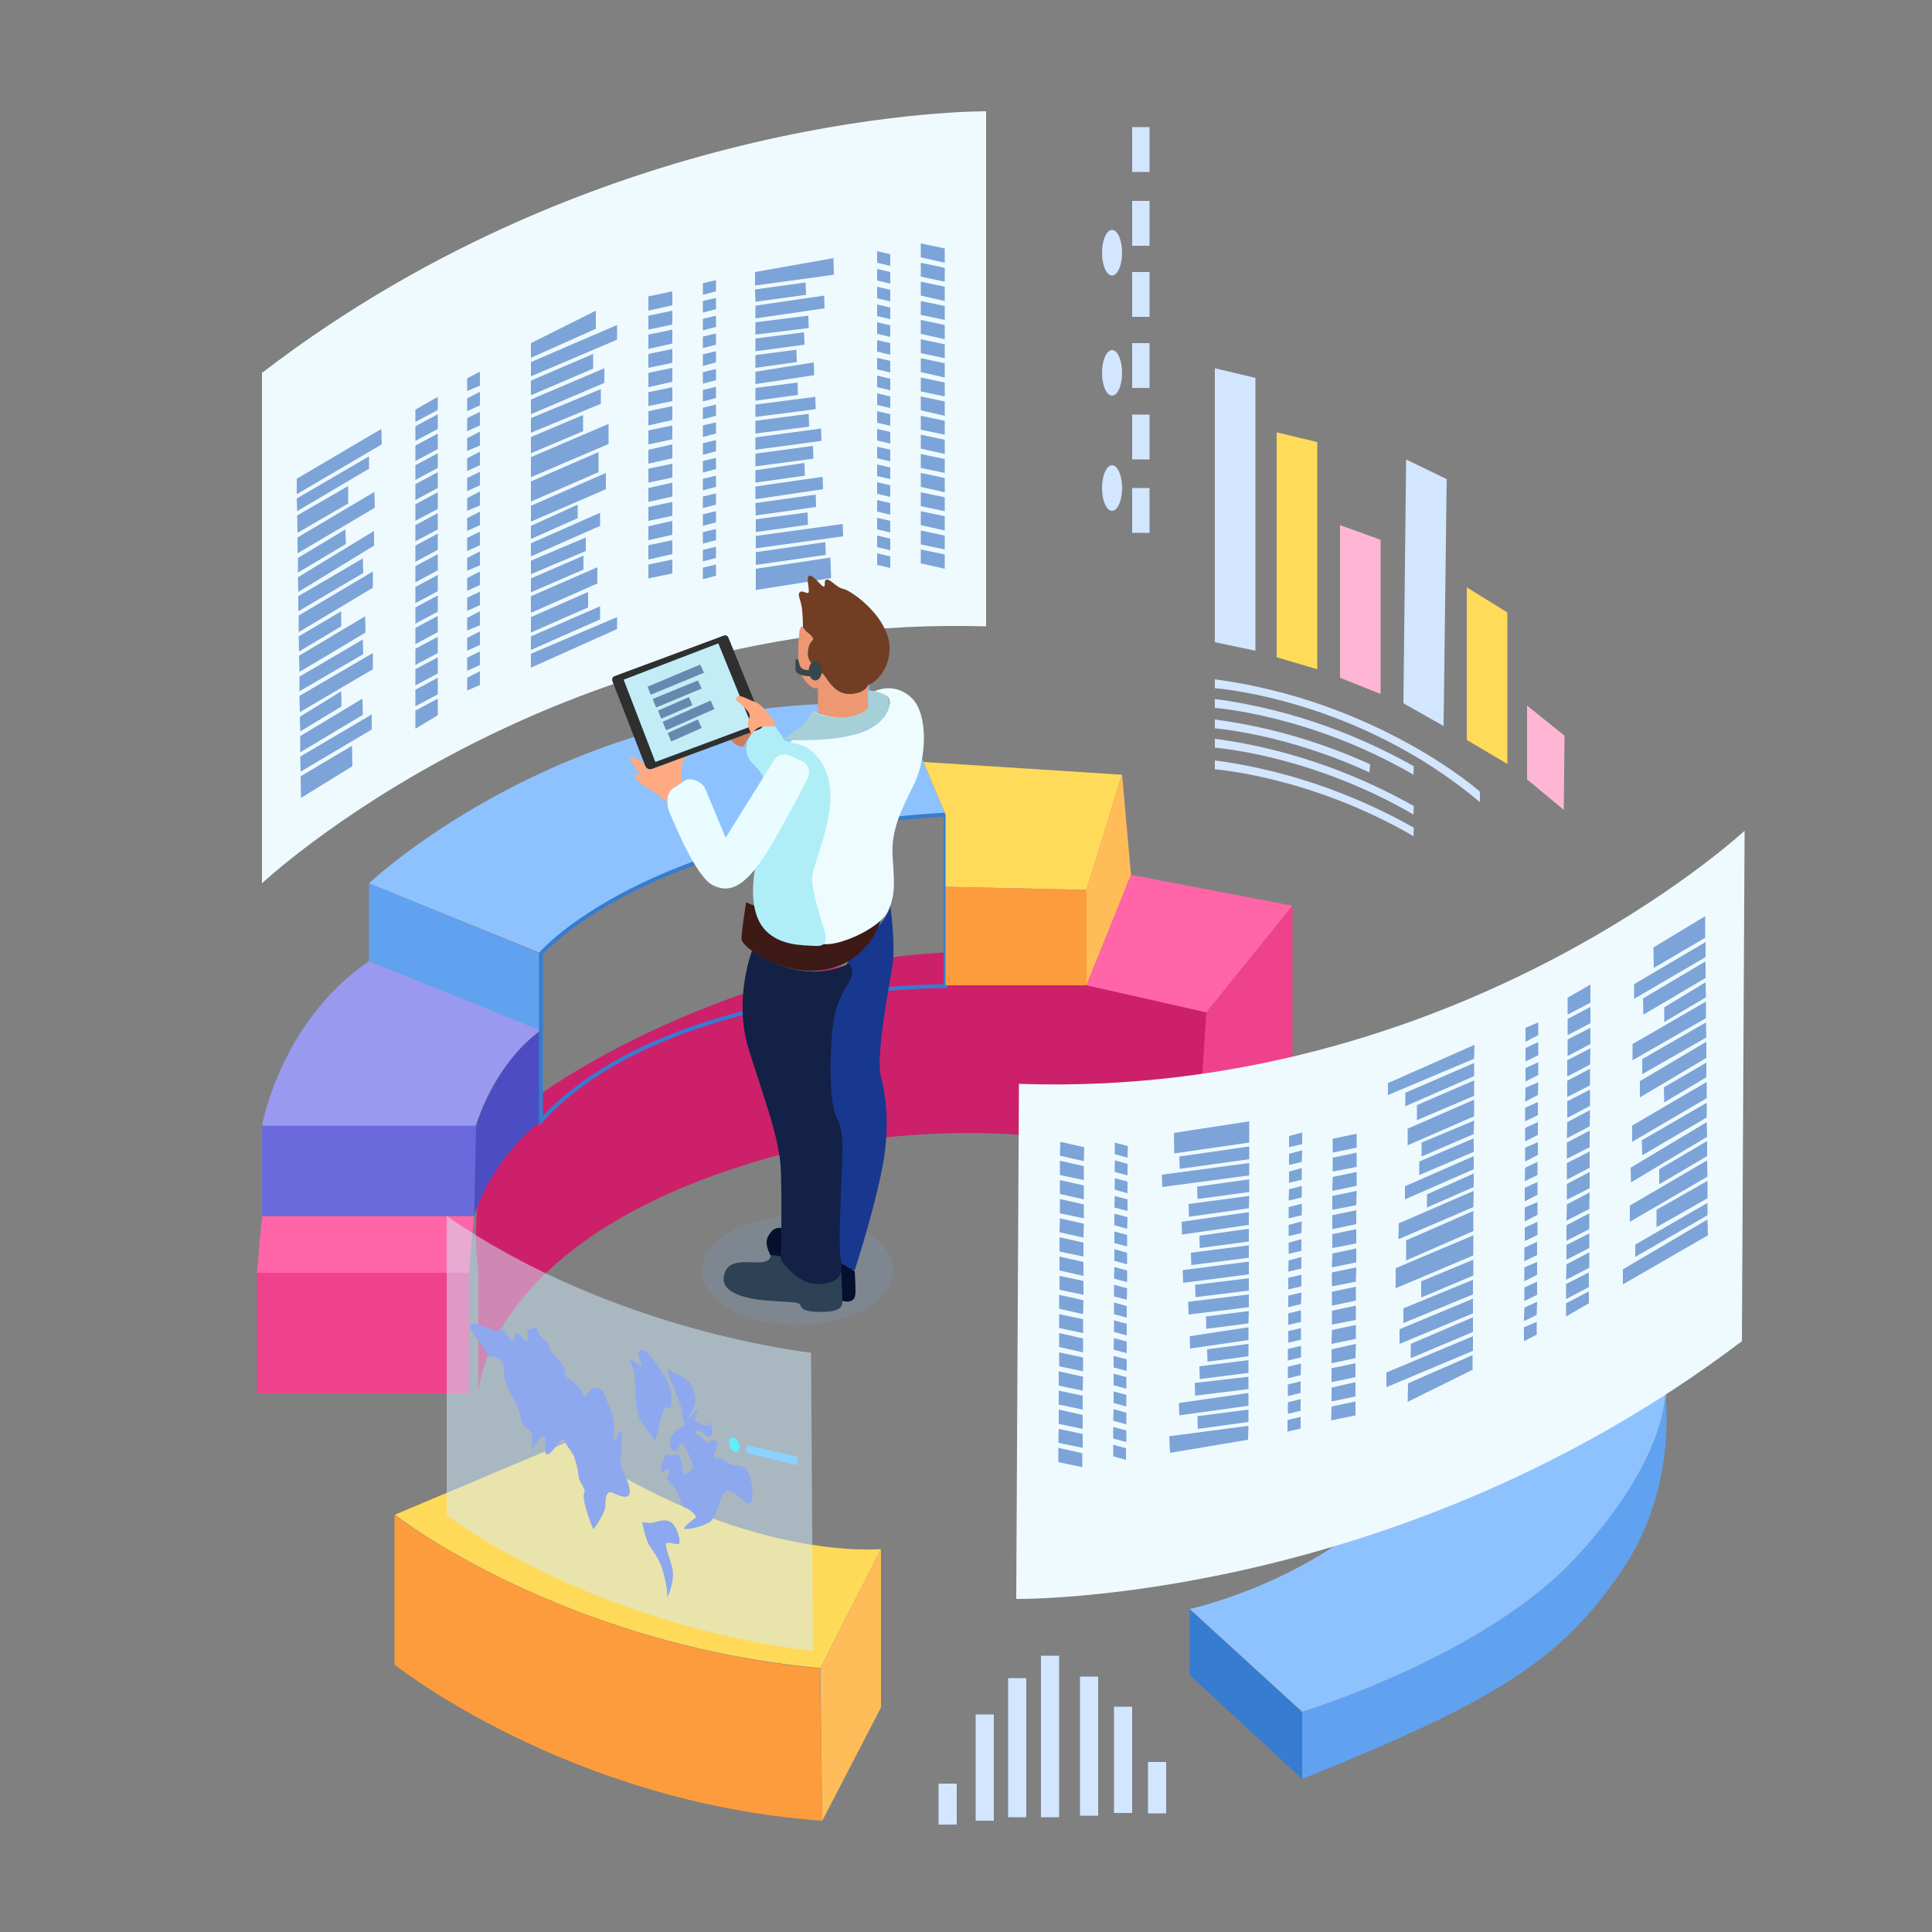 <?xml version="1.0" encoding="utf-8"?>
<!-- Generator: Adobe Illustrator 26.0.1, SVG Export Plug-In . SVG Version: 6.00 Build 0)  -->
<svg version="1.1" id="Layer_1" xmlns="http://www.w3.org/2000/svg" xmlns:xlink="http://www.w3.org/1999/xlink" x="0px" y="0px"
	 viewBox="0 0 500 500" style="enable-background:new 0 0 500 500;" xml:space="preserve">
<rect x="0" y="0" width="500" height="500" fill="#808080" stroke="none"/>
<style type="text/css">
	.st0{opacity:0.2;fill:#7CA4D5;}
	.st1{fill:#CC206A;}
	.st2{fill:#D2E6FF;}
	.st3{fill:#FFDB59;}
	.st4{fill:#FFB6D4;}
	.st5{fill:#367CD1;}
	.st6{fill:#60A2F0;}
	.st7{fill:#8EC2FE;}
	.st8{fill:#FFDA58;}
	.st9{fill:#FD9C3D;}
	.st10{fill:#FEBD59;}
	.st11{fill:#EE428C;}
	.st12{fill:#FF65A7;}
	.st13{fill:#6A6ADC;}
	.st14{fill:#4C4DC3;}
	.st15{fill:#9999EF;}
	.st16{fill:none;stroke:#367CD1;stroke-miterlimit:10;}
	.st17{fill:#FFBC59;}
	.st18{fill:#FFFFFF;}
	.st19{fill:none;stroke:#7CA4D5;stroke-linecap:round;stroke-linejoin:round;stroke-miterlimit:10;}
	.st20{fill:#18388F;}
	.st21{fill:#05102E;}
	.st22{fill:#2D4255;}
	.st23{opacity:0.5;fill:#D3EEFF;}
	.st24{fill:#8DA8EF;}
	.st25{fill:#64ECF8;}
	.st26{fill:#8BD2FE;}
	.st27{fill:#7CA4D8;}
	.st28{fill:#EFFAFF;}
	.st29{fill:#3D1A16;}
	.st30{fill:#EEFCFF;}
	.st31{fill:#A5D0D7;}
	.st32{fill:#ED9873;}
	.st33{fill:#713E23;}
	.st34{fill:#36474F;}
	.st35{fill:#CD7D58;}
	.st36{fill:#AFEEF7;}
	.st37{fill:#E9FCFF;}
	.st38{fill:#FFAA83;}
	.st39{fill:#2F2F2F;}
	.st40{fill:#C2EDF6;}
	.st41{fill:#6789AF;}
	.st42{fill:#FEA982;}
	.st43{fill:#132146;}
</style>
<ellipse class="st0" cx="206.4" cy="328.8" rx="24.8" ry="14.1"/>
<path class="st1" d="M123.8,360.5c0,0,1.4-42.3,81.9-62.7c0,0,30.8-6.7,60.5-3.9c29.6,2.7,46.1,4.9,46.1,4.9l2.4-36.8
	c0,0-0.2-11.3-55.1-15.3s-116.1,30.5-127.9,43.3c-11.8,12.8-7.9,39.3-7.9,39.3V360.5z"/>
<g>
	<polygon class="st2" points="314.4,95.3 314.4,166.2 324.9,168.4 324.9,97.8 	"/>
	<polygon class="st3" points="330.4,111.9 330.4,170.1 340.9,173.2 340.9,114.4 	"/>
	<polygon class="st4" points="346.8,135.9 346.8,175.4 357.3,179.6 357.3,139.7 	"/>
	<polygon class="st3" points="379.6,152 379.6,191.5 390.1,197.7 390.1,158.5 	"/>
	<polygon class="st4" points="395.2,182.6 395.2,201.7 404.7,209.6 404.9,190.4 	"/>
	<polygon class="st2" points="363.9,118.9 363.2,182 373.6,187.9 374.4,124 	"/>
	<path class="st2" d="M314.4,175.8v2.3c0,0,36.7,2.6,68.6,29.5v-2.7C383,204.8,356.4,181.4,314.4,175.8z"/>
	<path class="st2" d="M365.9,198.3c-11.9-6.7-29.6-14.5-51.5-17.4v2.3c0,0,24.8,1.8,51.4,17.3L365.9,198.3z"/>
	<path class="st2" d="M365.9,208.6c-11.9-6.7-29.6-14.5-51.5-17.4v2.3c0,0,24.8,1.8,51.4,17.3L365.9,208.6z"/>
	<path class="st2" d="M365.9,214.2c-11.9-6.7-29.6-14.5-51.5-17.4v2.3c0,0,24.8,1.8,51.4,17.3L365.9,214.2z"/>
	<path class="st2" d="M354.6,197.8c-10.8-4.9-24.4-9.5-40.2-11.6v2.3c0,0,18.1,1.3,40,11.4L354.6,197.8z"/>
</g>
<g>
	<rect x="242.9" y="461.6" class="st2" width="4.7" height="10.6"/>
	<rect x="297.1" y="456" class="st2" width="4.7" height="13.3"/>
	<rect x="252.5" y="443.7" class="st2" width="4.7" height="27.5"/>
	<rect x="288.3" y="441.7" class="st2" width="4.7" height="27.5"/>
	<rect x="260.9" y="434.3" class="st2" width="4.7" height="36"/>
	<rect x="279.5" y="433.9" class="st2" width="4.7" height="36"/>
	<rect x="269.4" y="428.5" class="st2" width="4.7" height="41.8"/>
</g>
<polygon class="st5" points="307.9,416.5 307.9,433.5 337,460.4 337,443.1 "/>
<path class="st6" d="M419.3,407.1c-15.5,22.4-31.6,32.9-82.3,53.3V443c0,0,47.1-14.3,70.7-39.9c23.7-25.5,23.2-42.3,23.2-42.3
	s0.1,0.6,0.2,1.8C431.6,368.6,432.2,388.4,419.3,407.1z"/>
<path class="st7" d="M431.1,362.7c-0.1-1.2-0.2-1.8-0.2-1.8s0.5,16.8-23.2,42.3C384.1,428.7,337,443,337,443l-29.1-26.6
	c0,0,64.6-13.8,71.8-67.6h51.7C431.3,348.9,431.5,354.7,431.1,362.7z"/>
<path class="st8" d="M228,400.9l-15.7,30.8c-66.7-6.2-109.5-39.1-110.1-39.7l0,0l44.6-18.8C192.2,404.4,228,400.9,228,400.9z"/>
<path class="st9" d="M212.8,471.2c-66-4.7-110.7-40.4-110.7-40.4v-38.7l0,0c0.7,0.5,43.5,33.4,110.1,39.7L212.8,471.2z"/>
<polygon class="st10" points="228,400.9 228,441.9 212.8,471.2 212.3,431.7 "/>
<rect x="66.5" y="329.4" class="st11" width="54.8" height="31.2"/>
<polygon class="st12" points="66.5,329.4 67.8,314.7 122.7,314.7 121.3,329.4 "/>
<polygon class="st13" points="67.8,314.7 67.8,291.4 123.2,291.4 122.7,314.7 "/>
<path class="st14" d="M123.2,291.4c0,0,4.5-16,16.8-24.7v23.4c0,0-12.2,8.8-17.3,24.6L123.2,291.4z"/>
<path class="st15" d="M67.8,291.4c0,0,4.6-26.8,27.7-42.7l44.4,17.9c0,0-11.1,7.3-16.8,24.7H67.8z"/>
<polygon class="st6" points="95.5,248.7 95.5,228.6 139.9,246.8 139.9,266.7 "/>
<path class="st7" d="M95.5,228.6c0,0,54.5-51.8,137.3-46.1l11.9,28.3c0,0-68.6,1.5-104.7,35.9L95.5,228.6z"/>
<path class="st16" d="M244.7,210.8v44.4c0,0-72.8-0.3-104.7,34.9v-43.3C139.9,246.8,166.9,215.5,244.7,210.8z"/>
<polygon class="st3" points="239,197.2 290.4,200.5 281.2,230.3 244.7,229.5 244.7,210.8 "/>
<polygon class="st9" points="281.2,230.3 281.2,255 244.7,255 244.7,229.5 "/>
<polygon class="st17" points="290.4,200.5 292.7,226.4 281.2,255 281.2,230.3 "/>
<polygon class="st12" points="292.7,226.4 334.5,234.4 312.2,262 281.2,255 "/>
<polygon class="st11" points="334.5,234.4 334.5,275 309.8,298.8 312.2,262 "/>
<g>
	<rect x="293" y="32.9" class="st2" width="4.5" height="11.6"/>
	<rect x="293" y="52" class="st2" width="4.5" height="11.6"/>
	<rect x="293" y="70.4" class="st2" width="4.5" height="11.6"/>
	<rect x="293" y="88.8" class="st2" width="4.5" height="11.6"/>
	<rect x="293" y="107.3" class="st2" width="4.5" height="11.6"/>
	<rect x="293" y="126.3" class="st2" width="4.5" height="11.6"/>
	<ellipse class="st2" cx="287.8" cy="65.4" rx="2.6" ry="5.9"/>
	<ellipse class="st2" cx="287.8" cy="96.5" rx="2.6" ry="5.9"/>
	<ellipse class="st2" cx="287.8" cy="126.3" rx="2.6" ry="5.9"/>
</g>
<path class="st18" d="M210.4,184.1l-2.1,3.3c0,0,9.3,1.6,14.5-1.3c5.2-2.9,4.9-5.4,4.4-5.7c-0.5-0.3-1,3-6,4.7
	C216.2,186.8,210.4,184.1,210.4,184.1z"/>
<path class="st19" d="M224.6,178.6v-1.3C224.6,177.3,224.7,177.9,224.6,178.6z"/>
<path class="st20" d="M230.4,234.4c0,0,1.5,10.1,0.5,16c-1,5.9-4.3,23.2-2.9,28.4c1.4,5.2,2.5,13.4,0,25.1
	c-2.5,11.8-6.8,24.8-6.8,24.8h-3.5l-7.3-60.9l11.1-23.2C221.5,244.8,229.5,239.4,230.4,234.4z"/>
<path class="st21" d="M202.3,317.8c0,0-1.7-0.4-2.8,1.1s-2.1,2.8,0.8,7.6s15.8,10,18.4,10.3c2.6,0.3,2.7-1.4,2.7-2.8
	c0-1.5-0.2-5-0.2-5L202.3,317.8z"/>
<path class="st22" d="M199.4,324.8c0,0,0.6,2-3.6,1.9c-4.2-0.1-8.1-0.5-8.5,4.1c-0.4,4.6,8.5,5.7,12.8,5.9c4.2,0.3,6.7,0.2,7,1
	c0.3,0.9,0.9,1.7,4.4,1.8s6.5-0.3,6.5-2.4c0-2.1-0.3-7.8-0.3-7.8S202.3,324.7,199.4,324.8z"/>
<path class="st23" d="M115.6,314.7v77.4c0,0,35.8,27.9,94.8,35.2l-0.5-77.2C209.9,350,159,344.8,115.6,314.7z"/>
<g>
	<path class="st24" d="M130.3,344.1c0,0,1.8,2.9,2.3,2.9c0.5,0,0.5-2.4,1.3-2c0.8,0.3,1.7,2.2,2.4,2c0.7-0.2-0.3-2.6,0.5-2.9
		s2.1-0.5,2.1-0.5s0.2,1.8,2.2,3.4c2,1.6-0.1,1.2,2.4,3.8c2.5,2.6,2.7,3.5,2.7,4.5c0.1,0.9,0.5,1.4,1.5,1.9c1,0.5,2.7,2.4,3.2,3.6
		c0.5,1.2,1-0.1,1.8-1.1c0.8-1,3.1-0.2,3.3,0.2c0.1,0.4,2.6,5.8,2.9,8.5c0.3,2.7-0.7,2.9,0,4.1c0.7,1.1,1.2-3.3,1.8-2
		c0.6,1.3-0.1,3.7,0,5s-0.6,2.8,0.7,5.6c1.3,2.7,2.4,5.8,0.8,6.2s-3.8-1.4-4.5-1.1c-0.7,0.3-1,1.1-1,3.2c0.1,2.1-2.9,6.2-3.1,6.3
		c-0.2,0.1-2.2-5.3-2.5-7.7c-0.3-2.4,0.9-1.5-0.4-3.6c-1.3-2.1-0.8-2.5-1.4-4.9c-0.7-2.4-0.5-2.6-2-4.6s-1-2.7-2-2.2
		c-1,0.5-2.4,3.6-3.7,3.7c-1.3,0.1,0.4-4.3-0.9-4.6s-2.4,3.1-2.9,3c-0.6-0.1,0.9-3.8-1.3-5.1c-2.2-1.3-1.6-4.4-2.9-6.4
		c-1.3-2-3.1-5.8-3.2-7.4c-0.1-1.6,0.5-3.3-1.6-4.4c-2.2-1.1-1.6,0.9-3.6-2.4s-2-3.1-3-4.5c-1-1.4-0.7-2,0.6-2s5.1,1.9,5.6,1.8
		S130.3,344.1,130.3,344.1z"/>
	<path class="st24" d="M166.2,393.9c0,0,0.8,4.5,2,6.3c1.2,1.9,2.4,3,3.5,6.9s1,6.4,1,6.4s2.2-4.5,1.2-8.1s-2.2-6-1.1-6.1
		s2,0.5,2.8,0.3s-0.3-4.9-2.2-5.8c-1.8-0.9-3.8,0.3-4.8,0.3C167.6,394.2,166.2,393.9,166.2,393.9z"/>
	<path class="st24" d="M172.3,376.4c0,0-1.8,3.7-1.2,4.3c0.6,0.7,1.7-1.2,2,0c0.3,1.2-1,1.8,0,2.7c1,0.9,2.5,2.7,2.9,4.8
		c0.4,2,1.3,1.9,1.7,2.1c0.4,0.2,3.1,2,2.2,2.6c-0.9,0.6-3.4,2.6-2.7,2.8s4.5-0.5,6.5-1.8c2-1.4,2.6-7.9,4.5-8.1
		c2-0.2,3.5,2.6,5.5,3.2s0.9-8.6-1.4-9.4c-2.3-0.7-3.1-0.1-4.6-1.5s-3.6,0.2-2.8-2s1.3-2.9,0.1-3.3c-1.2-0.4-1,1.6-2.6,0
		c-1.6-1.6-3.8-2.2-2.1-2.5c1.7-0.3,2.1,1.8,3.5,1.4c1.4-0.4,0.1-3.7-0.3-3.9c-0.5-0.3,0.7,1.3-0.6,1.2s-2.3-1.2-2.9-1.2
		c-0.6,0,1.1-3.6,0.5-3.1c-0.6,0.5-1.6,2-2.3,2.4c-0.7,0.5,2-3.1,1.8-5.2c-0.3-2.1-1.1-4-2.1-4.7c-1-0.7-4.4-2.6-5-2.7
		c-0.6-0.1,1,3.2,2.2,6.4s1.6,4.4,1.6,5.8c-0.1,1.4,1.1,1.6,0.1,2.3s-3.2,2.2-3.3,3.3c-0.1,1.1-0.1,2.2,0.3,2.7
		c0.4,0.5,1.4,1.1,2-0.8c0.6-1.8,1.7,0.5,2,1.2c0.3,0.8,1.8,3.7,1.5,4.6c-0.3,1-2.4,1.6-2.4,1.6s-0.7-5-1.4-5.1
		C174.7,376.7,172.3,376.4,172.3,376.4z"/>
	<path class="st24" d="M162.5,351.6c0,0,1.7,1.6,1.8,5.2s0.3,8.1,1.2,10.3c1,2.2,3.5,4.2,3.7,5.7s0.9-2,1.6-4.8s1.3-4.4,2.1-3.7
		c0.8,0.7,1.4-2.7,0.3-5.7s-5.4-8.8-6.5-9.2c-1.1-0.4-2,0.6-1.4,1.7s0.9,2.8,0.9,2.8S163.8,351.8,162.5,351.6z"/>
</g>
<ellipse transform="matrix(0.933 -0.36 0.36 0.933 -121.785 93.311)" class="st25" cx="189.9" cy="374" rx="1.3" ry="2"/>
<polygon class="st26" points="193.1,374 193.1,376 206.4,379.2 206.4,377 "/>
<polygon class="st27" points="167.8,151 167.8,154.7 174,153.3 174,149.7 "/>
<polygon class="st27" points="167.8,156 167.8,159.6 174,158.3 174,154.7 "/>
<polygon class="st27" points="181.9,151.5 181.9,154.5 185.3,153.6 185.3,150.7 "/>
<g>
	<path class="st28" d="M67.8,96.5v132.1c0,0,74.3-69.8,187.4-66.5V28.8C255.3,28.8,157.2,27.9,67.8,96.5z"/>
	<g>
		<g>
			<polygon class="st27" points="96.8,137.4 77.1,149.4 77.2,153.2 96.8,141.2 			"/>
			<polygon class="st27" points="77.5,173.9 94.6,163.7 94.5,159.5 77.4,169.7 			"/>
			<polygon class="st27" points="77.3,163.6 96.5,152.1 96.5,147.9 77.3,159.3 			"/>
			<polygon class="st27" points="77.7,194.7 93.9,185 93.8,180.8 77.7,190.5 			"/>
			<polygon class="st27" points="77.8,199.7 96.2,188.8 96.2,184.9 77.7,195.8 			"/>
			<polygon class="st27" points="77.6,184.3 96.5,173.2 96.5,169 77.5,180.1 			"/>
			<polygon class="st27" points="95.5,118.1 76.8,129 76.9,132.3 95.5,121.3 			"/>
			<polygon class="st27" points="90.1,125.8 76.9,133.4 77,137.9 90.1,130.3 			"/>
			<polygon class="st27" points="89.5,140.8 89.4,137 77.1,144.4 77.1,148.2 			"/>
			<polygon class="st27" points="98.8,115 98.7,111 76.8,123.9 76.8,127.9 			"/>
			<polygon class="st27" points="77.8,200.9 77.9,206.5 91.2,198.3 91.1,193 			"/>
			<polygon class="st27" points="88.3,178.9 77.6,185.5 77.7,189.3 88.4,182.8 			"/>
			<polygon class="st27" points="93.9,165.5 77.5,175.1 77.5,178.9 94,169.3 			"/>
			<polygon class="st27" points="93.9,144.5 77.2,154.3 77.2,158.2 94,148.3 			"/>
			<polygon class="st27" points="96.9,127.3 77,139.1 77,143.2 97,131.4 			"/>
			<polygon class="st27" points="88.3,158.2 77.3,164.7 77.4,168.6 88.3,162.1 			"/>
		</g>
		<g>
			<polygon class="st27" points="107.5,129.4 113.3,126.3 113.3,122.2 107.5,125.3 			"/>
			<polygon class="st27" points="107.5,177.4 113.3,174.3 113.3,170.1 107.5,173.2 			"/>
			<polygon class="st27" points="113.3,127.4 107.5,130.5 107.5,134.8 113.3,131.7 			"/>
			<polygon class="st27" points="107.5,172.1 113.3,169 113.3,164.8 107.5,167.9 			"/>
			<polygon class="st27" points="107.5,182.8 113.3,179.7 113.3,175.4 107.5,178.5 			"/>
			<polygon class="st27" points="107.5,166.7 113.3,163.6 113.3,159.4 107.5,162.5 			"/>
			<polygon class="st27" points="107.5,124.2 113.3,121.1 113.3,117.3 107.5,120.4 			"/>
			<polygon class="st27" points="113.3,112.2 107.5,115.3 107.5,119.3 113.3,116.2 			"/>
			<polygon class="st27" points="107.5,183.9 107.5,188.6 113.3,185.1 113.3,180.8 			"/>
			<polygon class="st27" points="107.5,161.4 113.3,158.3 113.3,154.1 107.5,157.2 			"/>
			<polygon class="st27" points="113.3,106.1 113.3,102.7 107.5,106 107.5,109.2 			"/>
			<polygon class="st27" points="107.5,140.1 113.3,137 113.3,132.8 107.5,135.9 			"/>
			<polygon class="st27" points="107.5,114.1 113.3,111 113.3,107.2 107.5,110.3 			"/>
			<polygon class="st27" points="107.5,156.1 113.3,153 113.3,148.8 107.5,151.9 			"/>
			<polygon class="st27" points="107.5,150.7 113.3,147.6 113.3,143.4 107.5,146.5 			"/>
			<polygon class="st27" points="107.5,145.4 113.3,142.3 113.3,138.1 107.5,141.2 			"/>
		</g>
		<polygon class="st27" points="120.9,97.9 120.9,101.2 124.2,99.8 124.2,96.2 		"/>
		<polygon class="st27" points="120.9,103.1 120.9,106.4 124.2,104.9 124.2,101.4 		"/>
		<polygon class="st27" points="120.9,108.2 120.9,111.6 124.2,110.1 124.2,106.6 		"/>
		<polygon class="st27" points="120.9,113.4 120.9,116.7 124.2,115.3 124.2,111.7 		"/>
		<polygon class="st27" points="120.9,118.6 120.9,121.9 124.2,120.4 124.2,116.9 		"/>
		<polygon class="st27" points="120.9,123.7 120.9,127.1 124.2,125.6 124.2,122.1 		"/>
		<polygon class="st27" points="120.9,128.9 120.9,132.2 124.2,130.8 124.2,127.2 		"/>
		<polygon class="st27" points="120.9,134.1 120.9,137.4 124.2,135.9 124.2,132.4 		"/>
		<polygon class="st27" points="120.9,139.2 120.9,142.6 124.2,141.1 124.2,137.6 		"/>
		<polygon class="st27" points="120.9,144.4 120.9,147.7 124.2,146.3 124.2,142.7 		"/>
		<polygon class="st27" points="120.9,149.6 120.9,152.9 124.2,151.4 124.2,147.9 		"/>
		<polygon class="st27" points="120.9,154.7 120.9,158.1 124.2,156.6 124.2,153.1 		"/>
		<polygon class="st27" points="120.9,159.9 120.9,163.2 124.2,161.8 124.2,158.2 		"/>
		<polygon class="st27" points="120.9,165.1 120.9,168.4 124.2,166.9 124.2,163.4 		"/>
		<polygon class="st27" points="120.9,170.2 120.9,173.6 124.2,172.1 124.2,168.6 		"/>
		<polygon class="st27" points="120.9,175.4 120.9,178.7 124.2,177.3 124.2,173.7 		"/>
		<g>
			<polygon class="st27" points="153.5,91.6 137.4,98.5 137.4,102.3 153.5,95.4 			"/>
			<polygon class="st27" points="137.4,124.6 137.4,129.8 154.9,122.2 154.9,117 			"/>
			<polygon class="st27" points="156.8,122.4 137.4,130.9 137.4,135 156.8,126.6 			"/>
			<polygon class="st27" points="156.4,95.3 137.4,103.4 137.4,107.2 156.4,99.1 			"/>
			<polygon class="st27" points="137.4,168.2 155.3,160.3 155.3,156.9 137.4,164.7 			"/>
			<polygon class="st27" points="155.5,100.7 137.4,108.2 137.4,112 155.5,104.5 			"/>
			<polygon class="st27" points="157.5,114.9 157.5,109.7 137.4,118.3 137.4,123.5 			"/>
			<polygon class="st27" points="137.4,117.3 150.9,111.6 150.9,107.4 137.4,113.1 			"/>
			<polygon class="st27" points="159.7,84.1 137.4,93.7 137.4,97.4 159.7,87.9 			"/>
			<polygon class="st27" points="137.4,139.5 149.5,134.1 149.5,130.6 137.4,136.1 			"/>
			<polygon class="st27" points="137.4,144 155.3,136.1 155.3,132.7 137.4,140.6 			"/>
			<polygon class="st27" points="154.2,85.1 154.2,80.4 137.4,88.8 137.4,92.6 			"/>
			<polygon class="st27" points="137.4,169.2 137.4,172.8 159.7,162.8 159.7,159.7 			"/>
			<polygon class="st27" points="137.4,148.6 151.6,142.6 151.6,139.1 137.4,145.1 			"/>
			<polygon class="st27" points="151,143.8 137.4,149.7 137.4,153.3 151,147.4 			"/>
			<polygon class="st27" points="152.2,157.2 152.2,153.2 137.4,159.7 137.4,163.7 			"/>
			<polygon class="st27" points="154.6,151 154.6,146.8 137.4,154.3 137.4,158.6 			"/>
		</g>
		<polygon class="st27" points="167.8,76.7 167.8,80.4 174,79 174,75.4 		"/>
		<polygon class="st27" points="167.8,81.7 167.8,85.3 174,84 174,80.4 		"/>
		<polygon class="st27" points="167.8,86.6 167.8,90.3 174,88.9 174,85.3 		"/>
		<polygon class="st27" points="167.8,91.6 167.8,95.2 174,93.9 174,90.3 		"/>
		<polygon class="st27" points="167.8,96.5 167.8,100.2 174,98.8 174,95.2 		"/>
		<polygon class="st27" points="167.8,101.5 167.8,105.1 174,103.8 174,100.2 		"/>
		<polygon class="st27" points="167.8,106.4 167.8,110.1 174,108.7 174,105.1 		"/>
		<polygon class="st27" points="167.8,111.4 167.8,115 174,113.7 174,110.1 		"/>
		<polygon class="st27" points="167.8,116.4 167.8,120 174,118.6 174,115 		"/>
		<polygon class="st27" points="167.8,121.3 167.8,124.9 174,123.6 174,120 		"/>
		<polygon class="st27" points="167.8,126.3 167.8,129.9 174,128.5 174,124.9 		"/>
		<polygon class="st27" points="167.8,131.2 167.8,134.8 174,133.5 174,129.9 		"/>
		<polygon class="st27" points="167.8,136.2 167.8,139.8 174,138.4 174,134.8 		"/>
		<polygon class="st27" points="167.8,141.1 167.8,144.8 174,143.4 174,139.8 		"/>
		<polygon class="st27" points="167.8,146.1 167.8,149.7 174,148.4 174,144.8 		"/>
		<polygon class="st27" points="181.9,73.3 181.9,76.3 185.3,75.4 185.3,72.5 		"/>
		<polygon class="st27" points="181.9,77.9 181.9,80.9 185.3,80 185.3,77.1 		"/>
		<polygon class="st27" points="181.9,82.5 181.9,85.5 185.3,84.6 185.3,81.7 		"/>
		<polygon class="st27" points="181.9,87.1 181.9,90.1 185.3,89.2 185.3,86.3 		"/>
		<polygon class="st27" points="181.9,91.7 181.9,94.7 185.3,93.8 185.3,90.9 		"/>
		<polygon class="st27" points="181.9,96.3 181.9,99.3 185.3,98.4 185.3,95.5 		"/>
		<polygon class="st27" points="181.9,100.9 181.9,103.9 185.3,103 185.3,100.1 		"/>
		<polygon class="st27" points="181.9,105.5 181.9,108.5 185.3,107.6 185.3,104.7 		"/>
		<polygon class="st27" points="181.9,110.1 181.9,113.1 185.3,112.2 185.3,109.3 		"/>
		<polygon class="st27" points="181.9,114.7 181.9,117.7 185.3,116.8 185.3,113.9 		"/>
		<polygon class="st27" points="181.9,119.3 181.9,122.3 185.3,121.4 185.3,118.5 		"/>
		<polygon class="st27" points="181.9,123.9 181.9,126.9 185.3,126 185.3,123.1 		"/>
		<polygon class="st27" points="181.9,128.5 181.9,131.5 185.3,130.6 185.3,127.7 		"/>
		<polygon class="st27" points="181.9,133.1 181.9,136.1 185.3,135.2 185.3,132.3 		"/>
		<polygon class="st27" points="181.9,137.7 181.9,140.7 185.3,139.8 185.3,136.9 		"/>
		<polygon class="st27" points="181.9,142.3 181.9,145.3 185.3,144.4 185.3,141.5 		"/>
		<polygon class="st27" points="181.9,146.9 181.9,149.9 185.3,149 185.3,146.1 		"/>
		<g>
			<polygon class="st27" points="244.5,64.3 244.5,68 238.3,66.6 238.3,63 			"/>
			<polygon class="st27" points="244.5,69.3 244.5,72.9 238.3,71.6 238.3,68 			"/>
			<polygon class="st27" points="244.5,74.2 244.5,77.9 238.3,76.5 238.3,72.9 			"/>
			<polygon class="st27" points="244.5,79.2 244.5,82.8 238.3,81.5 238.3,77.9 			"/>
			<polygon class="st27" points="244.5,84.1 244.5,87.8 238.3,86.4 238.3,82.8 			"/>
			<polygon class="st27" points="244.5,89.1 244.5,92.7 238.3,91.4 238.3,87.8 			"/>
			<polygon class="st27" points="244.5,94 244.5,97.7 238.3,96.3 238.3,92.7 			"/>
			<polygon class="st27" points="244.5,99 244.5,102.6 238.3,101.3 238.3,97.7 			"/>
			<polygon class="st27" points="244.5,103.9 244.5,107.6 238.3,106.2 238.3,102.6 			"/>
			<polygon class="st27" points="244.5,108.9 244.5,112.5 238.3,111.2 238.3,107.6 			"/>
			<polygon class="st27" points="244.5,113.8 244.5,117.5 238.3,116.1 238.3,112.5 			"/>
			<polygon class="st27" points="244.5,118.8 244.5,122.4 238.3,121.1 238.3,117.5 			"/>
			<polygon class="st27" points="244.5,123.7 244.5,127.4 238.3,126 238.3,122.4 			"/>
			<polygon class="st27" points="244.5,128.7 244.5,132.3 238.3,131 238.3,127.4 			"/>
			<polygon class="st27" points="244.5,133.6 244.5,137.3 238.3,135.9 238.3,132.3 			"/>
			<polygon class="st27" points="244.5,138.6 244.5,142.2 238.3,140.9 238.3,137.3 			"/>
			<polygon class="st27" points="244.5,143.5 244.5,147.2 238.3,145.8 238.3,142.2 			"/>
			<polygon class="st27" points="230.4,65.8 230.4,68.8 227,68 227,65 			"/>
			<polygon class="st27" points="230.4,70.4 230.4,73.4 227,72.6 227,69.6 			"/>
			<polygon class="st27" points="230.4,75 230.4,78 227,77.2 227,74.2 			"/>
			<polygon class="st27" points="230.4,79.6 230.4,82.6 227,81.8 227,78.8 			"/>
			<polygon class="st27" points="230.4,84.2 230.4,87.2 227,86.4 227,83.4 			"/>
			<polygon class="st27" points="230.4,88.8 230.4,91.8 227,91 227,88 			"/>
			<polygon class="st27" points="230.4,93.4 230.4,96.4 227,95.6 227,92.6 			"/>
			<polygon class="st27" points="230.4,98 230.4,101 227,100.2 227,97.2 			"/>
			<polygon class="st27" points="230.4,102.6 230.4,105.6 227,104.8 227,101.8 			"/>
			<polygon class="st27" points="230.4,107.2 230.4,110.2 227,109.4 227,106.4 			"/>
			<polygon class="st27" points="230.4,111.8 230.4,114.8 227,114 227,111 			"/>
			<polygon class="st27" points="230.4,116.4 230.4,119.4 227,118.6 227,115.6 			"/>
			<polygon class="st27" points="230.4,121 230.4,124 227,123.2 227,120.2 			"/>
			<polygon class="st27" points="230.4,125.6 230.4,128.6 227,127.8 227,124.8 			"/>
			<polygon class="st27" points="230.4,130.2 230.4,133.2 227,132.4 227,129.4 			"/>
			<polygon class="st27" points="230.4,134.8 230.4,137.8 227,137 227,134 			"/>
			<polygon class="st27" points="230.4,139.4 230.4,142.4 227,141.6 227,138.6 			"/>
			<polygon class="st27" points="230.4,144 230.4,147 227,146.2 227,143.2 			"/>
		</g>
		<g>
			<polygon class="st27" points="195.5,124.9 208.3,123.1 208.2,119.8 195.5,121.7 			"/>
			<polygon class="st27" points="195.5,120.7 210.5,118.7 210.4,115.4 195.5,117.4 			"/>
			<polygon class="st27" points="195.5,112.2 209.4,110.4 209.3,107.1 195.5,108.9 			"/>
			<polygon class="st27" points="195.5,129.2 213,126.6 212.9,123.4 195.5,125.9 			"/>
			<polygon class="st27" points="195.5,107.9 211.1,105.9 211,102.7 195.5,104.7 			"/>
			<polygon class="st27" points="195.6,141.9 218.2,138.8 218.1,135.6 195.6,138.7 			"/>
			<polygon class="st27" points="195.6,146.2 213.7,143.6 213.6,140.3 195.6,142.9 			"/>
			<polygon class="st27" points="195.6,133.4 211.2,131.2 211.1,128 195.5,130.2 			"/>
			<polygon class="st27" points="195.6,137.7 209.1,135.8 209,132.6 195.6,134.4 			"/>
			<polygon class="st27" points="195.5,116.4 212.6,114.1 212.5,110.9 195.5,113.2 			"/>
			<polygon class="st27" points="195.5,78.1 208.6,76.3 208.5,73.1 195.4,74.9 			"/>
			<polygon class="st27" points="195.5,82.4 213.4,79.8 213.3,76.5 195.5,79.1 			"/>
			<polygon class="st27" points="215.8,71.1 215.7,66.8 195.4,70.4 195.4,73.9 			"/>
			<polygon class="st27" points="195.5,103.7 206.5,102.2 206.4,99 195.5,100.4 			"/>
			<polygon class="st27" points="195.6,147.2 195.6,152.7 215.1,149.6 214.9,144.3 			"/>
			<polygon class="st27" points="195.5,99.4 210.7,97.1 210.6,93.8 195.5,96.2 			"/>
			<polygon class="st27" points="195.5,95.2 206.2,93.7 206.1,90.5 195.5,91.9 			"/>
			<polygon class="st27" points="195.5,90.9 208.2,89.2 208.1,86 195.5,87.6 			"/>
			<polygon class="st27" points="195.5,86.6 209.3,84.9 209.2,81.7 195.5,83.4 			"/>
		</g>
	</g>
</g>
<g>
	<path class="st28" d="M450.8,347.1l0.7-132.1c0,0-74.7,69.4-187.8,65.5L263,413.8C263,413.8,361,415.2,450.8,347.1z"/>
	<g>
		<g>
			<polygon class="st27" points="422.1,306 441.8,294.2 441.7,290.4 422,302.2 			"/>
			<polygon class="st27" points="441.6,269.6 424.4,279.8 424.4,284 441.6,273.8 			"/>
			<polygon class="st27" points="441.7,280 422.4,291.3 422.4,295.5 441.7,284.2 			"/>
			<polygon class="st27" points="441.4,248.8 425.2,258.4 425.3,262.6 441.4,253.1 			"/>
			<polygon class="st27" points="441.4,243.8 422.9,254.7 422.9,258.5 441.4,247.7 			"/>
			<polygon class="st27" points="441.5,259.2 422.5,270.2 422.5,274.4 441.5,263.5 			"/>
			<polygon class="st27" points="423.2,325.3 441.9,314.5 441.9,311.3 423.2,322.1 			"/>
			<polygon class="st27" points="428.7,317.6 441.9,310.1 441.9,305.6 428.7,313.1 			"/>
			<polygon class="st27" points="429.4,302.6 429.4,306.5 441.8,299.2 441.8,295.3 			"/>
			<polygon class="st27" points="420,328.5 420,332.4 442,319.7 441.9,315.6 			"/>
			<polygon class="st27" points="441.3,242.7 441.3,237.1 427.9,245.2 428,250.5 			"/>
			<polygon class="st27" points="430.7,264.5 441.5,258.1 441.4,254.2 430.7,260.7 			"/>
			<polygon class="st27" points="425,278 441.6,268.5 441.5,264.6 425,274.1 			"/>
			<polygon class="st27" points="425,299 441.7,289.2 441.7,285.4 424.9,295.1 			"/>
			<polygon class="st27" points="421.8,316.2 441.9,304.5 441.8,300.3 421.8,312 			"/>
			<polygon class="st27" points="430.7,285.3 441.6,278.8 441.6,275 430.6,281.4 			"/>
		</g>
		<g>
			<polygon class="st27" points="411.3,314 405.4,317.1 405.4,321.1 411.3,318.1 			"/>
			<polygon class="st27" points="411.6,266 405.7,269 405.7,273.3 411.6,270.2 			"/>
			<polygon class="st27" points="405.4,315.9 411.3,312.9 411.4,308.6 405.5,311.7 			"/>
			<polygon class="st27" points="411.6,271.3 405.6,274.4 405.6,278.6 411.5,275.5 			"/>
			<polygon class="st27" points="411.6,260.6 405.7,263.7 405.7,267.9 411.6,264.8 			"/>
			<polygon class="st27" points="411.5,276.6 405.6,279.7 405.6,283.9 411.5,280.9 			"/>
			<polygon class="st27" points="411.3,319.2 405.4,322.2 405.4,326 411.3,323 			"/>
			<polygon class="st27" points="405.3,331.2 411.3,328.1 411.3,324.1 405.4,327.2 			"/>
			<polygon class="st27" points="411.6,259.5 411.6,254.8 405.7,258.2 405.7,262.6 			"/>
			<polygon class="st27" points="411.5,282 405.6,285 405.6,289.3 411.5,286.2 			"/>
			<polygon class="st27" points="405.3,337.3 405.3,340.7 411.2,337.3 411.2,334.2 			"/>
			<polygon class="st27" points="411.4,303.3 405.5,306.4 405.5,310.5 411.4,307.5 			"/>
			<polygon class="st27" points="411.2,329.3 405.3,332.3 405.3,336.2 411.2,333.1 			"/>
			<polygon class="st27" points="411.5,287.3 405.6,290.4 405.5,294.6 411.4,291.5 			"/>
			<polygon class="st27" points="411.4,292.6 405.5,295.7 405.5,299.9 411.4,296.9 			"/>
			<polygon class="st27" points="411.4,298 405.5,301 405.5,305.3 411.4,302.2 			"/>
		</g>
		<polygon class="st27" points="397.7,345.4 397.7,342.1 394.4,343.5 394.4,347.1 		"/>
		<polygon class="st27" points="397.7,340.3 397.8,336.9 394.5,338.4 394.4,341.9 		"/>
		<polygon class="st27" points="397.8,335.1 397.8,331.7 394.5,333.2 394.5,336.7 		"/>
		<polygon class="st27" points="397.8,329.9 397.8,326.6 394.5,328 394.5,331.6 		"/>
		<polygon class="st27" points="397.8,324.8 397.8,321.4 394.5,322.9 394.5,326.4 		"/>
		<polygon class="st27" points="397.9,319.6 397.9,316.2 394.6,317.7 394.6,321.2 		"/>
		<polygon class="st27" points="397.9,314.4 397.9,311.1 394.6,312.5 394.6,316.1 		"/>
		<polygon class="st27" points="397.9,309.2 397.9,305.9 394.6,307.4 394.6,310.9 		"/>
		<polygon class="st27" points="397.9,304.1 397.9,300.7 394.7,302.2 394.6,305.7 		"/>
		<polygon class="st27" points="398,298.9 398,295.6 394.7,297 394.7,300.6 		"/>
		<polygon class="st27" points="398,293.7 398,290.4 394.7,291.9 394.7,295.4 		"/>
		<polygon class="st27" points="398,288.6 398,285.2 394.7,286.7 394.7,290.2 		"/>
		<polygon class="st27" points="398,283.4 398.1,280.1 394.8,281.5 394.7,285.1 		"/>
		<polygon class="st27" points="398.1,278.2 398.1,274.9 394.8,276.4 394.8,279.9 		"/>
		<polygon class="st27" points="398.1,273.1 398.1,269.7 394.8,271.2 394.8,274.7 		"/>
		<polygon class="st27" points="398.1,267.9 398.1,264.6 394.8,266 394.8,269.6 		"/>
		<g>
			<polygon class="st27" points="365.1,351.5 381.2,344.7 381.2,340.9 365.1,347.8 			"/>
			<polygon class="st27" points="381.3,318.6 381.3,313.4 363.9,321 363.9,326.2 			"/>
			<polygon class="st27" points="361.9,320.7 381.3,312.4 381.4,308.2 362,316.6 			"/>
			<polygon class="st27" points="362.2,347.8 381.2,339.9 381.2,336.1 362.2,344 			"/>
			<polygon class="st27" points="381.5,275.1 363.7,282.8 363.7,286.3 381.5,278.5 			"/>
			<polygon class="st27" points="363.2,342.4 381.2,335 381.2,331.2 363.2,338.6 			"/>
			<polygon class="st27" points="361.2,328.2 361.2,333.4 381.3,324.9 381.3,319.7 			"/>
			<polygon class="st27" points="381.3,326 367.8,331.6 367.8,335.8 381.3,330.1 			"/>
			<polygon class="st27" points="358.8,359 381.2,349.6 381.2,345.8 358.8,355.2 			"/>
			<polygon class="st27" points="381.4,303.7 369.3,309.1 369.3,312.5 381.4,307.2 			"/>
			<polygon class="st27" points="381.4,299.2 363.6,307 363.6,310.4 381.4,302.6 			"/>
			<polygon class="st27" points="364.4,358 364.3,362.8 381.1,354.5 381.1,350.7 			"/>
			<polygon class="st27" points="381.5,274 381.6,270.4 359.2,280.3 359.2,283.4 			"/>
			<polygon class="st27" points="381.4,294.6 367.3,300.6 367.3,304.1 381.4,298.1 			"/>
			<polygon class="st27" points="367.9,299.3 381.4,293.5 381.5,290 367.9,295.7 			"/>
			<polygon class="st27" points="366.7,286 366.7,289.9 381.5,283.6 381.5,279.6 			"/>
			<polygon class="st27" points="364.3,292.1 364.3,296.4 381.5,288.9 381.5,284.6 			"/>
		</g>
		<polygon class="st27" points="350.8,366.3 350.8,362.7 344.6,364 344.5,367.6 		"/>
		<polygon class="st27" points="350.8,361.4 350.8,357.7 344.6,359.1 344.6,362.7 		"/>
		<polygon class="st27" points="350.8,356.4 350.8,352.8 344.6,354.1 344.6,357.7 		"/>
		<polygon class="st27" points="350.8,351.5 350.9,347.8 344.6,349.2 344.6,352.8 		"/>
		<polygon class="st27" points="350.9,346.5 350.9,342.9 344.7,344.2 344.6,347.8 		"/>
		<polygon class="st27" points="350.9,341.6 350.9,337.9 344.7,339.2 344.7,342.8 		"/>
		<polygon class="st27" points="350.9,336.6 350.9,333 344.7,334.3 344.7,337.9 		"/>
		<polygon class="st27" points="350.9,331.7 351,328 344.7,329.3 344.7,332.9 		"/>
		<polygon class="st27" points="351,326.7 351,323.1 344.8,324.4 344.7,328 		"/>
		<polygon class="st27" points="351,321.8 351,318.1 344.8,319.4 344.8,323 		"/>
		<polygon class="st27" points="351,316.8 351,313.2 344.8,314.5 344.8,318.1 		"/>
		<polygon class="st27" points="351,311.9 351.1,308.2 344.8,309.5 344.8,313.1 		"/>
		<polygon class="st27" points="351.1,306.9 351.1,303.3 344.9,304.6 344.8,308.2 		"/>
		<polygon class="st27" points="351.1,302 351.1,298.3 344.9,299.6 344.9,303.2 		"/>
		<polygon class="st27" points="351.1,297 351.1,293.4 344.9,294.7 344.9,298.3 		"/>
		<polygon class="st27" points="336.6,369.7 336.6,366.7 333.2,367.5 333.2,370.5 		"/>
		<polygon class="st27" points="336.6,365.1 336.6,362.1 333.3,362.9 333.3,365.9 		"/>
		<polygon class="st27" points="336.6,360.5 336.6,357.5 333.3,358.3 333.3,361.3 		"/>
		<polygon class="st27" points="336.6,355.9 336.7,352.9 333.3,353.7 333.3,356.7 		"/>
		<polygon class="st27" points="336.7,351.3 336.7,348.3 333.3,349.1 333.3,352.1 		"/>
		<polygon class="st27" points="336.7,346.7 336.7,343.7 333.4,344.5 333.4,347.5 		"/>
		<polygon class="st27" points="336.7,342.1 336.7,339.1 333.4,339.9 333.4,342.9 		"/>
		<polygon class="st27" points="336.7,337.5 336.8,334.5 333.4,335.3 333.4,338.3 		"/>
		<polygon class="st27" points="336.8,332.9 336.8,329.9 333.4,330.7 333.4,333.7 		"/>
		<polygon class="st27" points="336.8,328.3 336.8,325.3 333.5,326.2 333.4,329.1 		"/>
		<polygon class="st27" points="336.8,323.7 336.8,320.7 333.5,321.6 333.5,324.5 		"/>
		<polygon class="st27" points="336.8,319.1 336.9,316.1 333.5,317 333.5,319.9 		"/>
		<polygon class="st27" points="336.9,314.5 336.9,311.5 333.5,312.4 333.5,315.3 		"/>
		<polygon class="st27" points="336.9,309.9 336.9,306.9 333.6,307.8 333.5,310.7 		"/>
		<polygon class="st27" points="336.9,305.3 336.9,302.3 333.6,303.2 333.6,306.1 		"/>
		<polygon class="st27" points="336.9,300.7 337,297.7 333.6,298.6 333.6,301.5 		"/>
		<polygon class="st27" points="337,296.1 337,293.1 333.6,294 333.6,296.9 		"/>
		<g>
			<polygon class="st27" points="273.9,378.4 273.9,374.7 280.1,376.1 280.1,379.7 			"/>
			<polygon class="st27" points="273.9,373.4 274,369.8 280.2,371.1 280.2,374.7 			"/>
			<polygon class="st27" points="274,368.5 274,364.8 280.2,366.2 280.2,369.8 			"/>
			<polygon class="st27" points="274,363.5 274,359.9 280.2,361.2 280.2,364.8 			"/>
			<polygon class="st27" points="274,358.6 274,354.9 280.3,356.3 280.2,359.9 			"/>
			<polygon class="st27" points="274.1,353.6 274.1,350 280.3,351.3 280.3,354.9 			"/>
			<polygon class="st27" points="274.1,348.6 274.1,345 280.3,346.4 280.3,350 			"/>
			<polygon class="st27" points="274.1,343.7 274.1,340.1 280.3,341.4 280.3,345 			"/>
			<polygon class="st27" points="274.1,338.7 274.1,335.1 280.4,336.5 280.3,340.1 			"/>
			<polygon class="st27" points="274.2,333.8 274.2,330.2 280.4,331.5 280.4,335.1 			"/>
			<polygon class="st27" points="274.2,328.8 274.2,325.2 280.4,326.6 280.4,330.2 			"/>
			<polygon class="st27" points="274.2,323.9 274.2,320.2 280.4,321.6 280.4,325.2 			"/>
			<polygon class="st27" points="274.2,318.9 274.3,315.3 280.5,316.7 280.4,320.3 			"/>
			<polygon class="st27" points="274.3,314 274.3,310.3 280.5,311.7 280.5,315.3 			"/>
			<polygon class="st27" points="274.3,309 274.3,305.4 280.5,306.8 280.5,310.4 			"/>
			<polygon class="st27" points="274.3,304.1 274.3,300.4 280.5,301.8 280.5,305.4 			"/>
			<polygon class="st27" points="274.3,299.1 274.4,295.5 280.6,296.9 280.5,300.5 			"/>
			<polygon class="st27" points="288.1,376.9 288.1,373.9 291.4,374.8 291.4,377.8 			"/>
			<polygon class="st27" points="288.1,372.3 288.1,369.3 291.5,370.2 291.5,373.2 			"/>
			<polygon class="st27" points="288.1,367.7 288.2,364.7 291.5,365.6 291.5,368.6 			"/>
			<polygon class="st27" points="288.2,363.1 288.2,360.1 291.5,361 291.5,364 			"/>
			<polygon class="st27" points="288.2,358.5 288.2,355.5 291.5,356.4 291.5,359.4 			"/>
			<polygon class="st27" points="288.2,353.9 288.2,350.9 291.6,351.8 291.6,354.8 			"/>
			<polygon class="st27" points="288.2,349.3 288.3,346.3 291.6,347.2 291.6,350.2 			"/>
			<polygon class="st27" points="288.3,344.7 288.3,341.7 291.6,342.6 291.6,345.6 			"/>
			<polygon class="st27" points="288.3,340.1 288.3,337.1 291.6,338 291.6,341 			"/>
			<polygon class="st27" points="288.3,335.5 288.3,332.5 291.7,333.4 291.6,336.4 			"/>
			<polygon class="st27" points="288.3,330.9 288.4,327.9 291.7,328.8 291.7,331.8 			"/>
			<polygon class="st27" points="288.4,326.3 288.4,323.3 291.7,324.2 291.7,327.2 			"/>
			<polygon class="st27" points="288.4,321.7 288.4,318.7 291.7,319.6 291.7,322.6 			"/>
			<polygon class="st27" points="288.4,317.1 288.4,314.1 291.8,315 291.7,318 			"/>
			<polygon class="st27" points="288.4,312.5 288.5,309.5 291.8,310.4 291.8,313.4 			"/>
			<polygon class="st27" points="288.5,307.9 288.5,304.9 291.8,305.8 291.8,308.8 			"/>
			<polygon class="st27" points="288.5,303.3 288.5,300.3 291.8,301.2 291.8,304.2 			"/>
			<polygon class="st27" points="288.5,298.7 288.5,295.7 291.9,296.6 291.8,299.6 			"/>
		</g>
		<g>
			<polygon class="st27" points="323.2,318 310.4,319.8 310.5,323 323.2,321.3 			"/>
			<polygon class="st27" points="323.2,322.3 308.2,324.2 308.3,327.4 323.2,325.5 			"/>
			<polygon class="st27" points="323.2,330.8 309.3,332.5 309.4,335.7 323.2,334 			"/>
			<polygon class="st27" points="323.2,313.7 305.8,316.2 305.9,319.5 323.2,317 			"/>
			<polygon class="st27" points="323.2,335 307.5,336.9 307.6,340.2 323.2,338.3 			"/>
			<polygon class="st27" points="323.3,301 300.7,304 300.8,307.2 323.3,304.2 			"/>
			<polygon class="st27" points="323.3,296.7 305.2,299.3 305.3,302.5 323.3,300 			"/>
			<polygon class="st27" points="323.3,309.5 307.6,311.6 307.7,314.9 323.2,312.7 			"/>
			<polygon class="st27" points="323.3,305.2 309.8,307.1 309.9,310.3 323.3,308.5 			"/>
			<polygon class="st27" points="323.2,326.5 306.1,328.7 306.2,332 323.2,329.8 			"/>
			<polygon class="st27" points="323.1,364.8 309.9,366.5 310,369.8 323.1,368 			"/>
			<polygon class="st27" points="323.1,360.5 305.1,363.1 305.2,366.3 323.1,363.8 			"/>
			<polygon class="st27" points="302.6,371.7 302.8,376 323,372.6 323.1,369 			"/>
			<polygon class="st27" points="323.2,339.3 312.1,340.7 312.2,343.9 323.1,342.5 			"/>
			<polygon class="st27" points="323.3,295.7 323.3,290.2 303.8,293.2 303.9,298.5 			"/>
			<polygon class="st27" points="323.1,343.5 307.9,345.8 308,349 323.1,346.8 			"/>
			<polygon class="st27" points="323.1,347.8 312.4,349.2 312.5,352.4 323.1,351 			"/>
			<polygon class="st27" points="323.1,352 310.4,353.6 310.5,356.9 323.1,355.3 			"/>
			<polygon class="st27" points="323.1,356.3 309.2,357.9 309.3,361.2 323.1,359.5 			"/>
		</g>
	</g>
</g>
<path class="st29" d="M193.1,233.5c0,0-1.2,7.4-1.2,9.5c0,2.2,11.4,10.3,22.4,7.8s13.6-12.6,13.6-12.6S201.5,237.8,193.1,233.5z"/>
<g>
	<path class="st30" d="M236.4,203.3c-3.5,6.9-5.8,11.9-5.4,18.3c0.4,6.4,0.9,10-1.3,14.4c-2.2,4.4-13.3,9.3-17.1,8.2
		c-3.8-1.1-2.6-29.8-2.5-36c0.1-6.2-0.3-12.2-2.8-12.9c-2.3-0.7-4.9-2-2.2-3.8c3.7,0.1,11.3,0.1,17.1-1.7c7.9-2.5,9-8.4,7.5-9.5
		c-0.7-0.5-1.7-0.9-2.6-1.1c-0.3-0.2-0.6-0.2-1-0.2c0,0,5.2-2.8,9.8,1.6C240.3,184.8,239.9,196.4,236.4,203.3z"/>
	<path class="st31" d="M222.1,189.7c-5.8,1.8-13.4,1.8-17.1,1.7c-1.4,0-2.2-0.1-2.2-0.1l5.4-3.9l2.1-3.3c0,0,3.9,1.9,7.8,1.6
		c3.9-0.3,6.4-2.5,6.4-2.5v-4.6c0,0,0.6,0.1,1.4,0.2c0.3,0.1,0.7,0.1,1,0.2c0.9,0.3,1.9,0.6,2.6,1.1
		C231.1,181.4,230,187.2,222.1,189.7z"/>
	<g>
		<path class="st32" d="M224.6,177.3v6c0,0-1.5,1.6-4.8,2.2c-3.3,0.6-4.3,0.1-8.1-0.9V178c0,0-1,1-3.4-1.9
			c-2.4-2.9-1.7-10.2-1.4-12.7c0.2-1.4,0.6-1.4,0.9-1c0.3,0.3,0.6,0.8,0.8,1c0.5,0.5,2.2,1.6,1.8,2.2c-0.4,0.6-1.4,1-1.3,3.7
			c0,2.7,3.3,4.6,4,5.2c0.7,0.7,2.8,5.3,6.9,5.1C224,179.4,224.6,177.3,224.6,177.3z"/>
		<path class="st33" d="M224.6,177.3c0,0-0.5,2.1-4.6,2.3c-4.1,0.2-6.2-4.5-6.9-5.1c-0.7-0.7-4-2.6-4-5.2c0-2.7,0.9-3.1,1.3-3.7
			c0.4-0.6-1.3-1.8-1.8-2.2c-0.2-0.2-0.5-0.7-0.8-1c0,0,0-4-0.4-5.8c-0.4-1.8-1.1-2.9-0.3-3.4c0.7-0.5,2,0.8,2.2,0
			c0.2-0.8-0.8-4,0.2-4.2c1.1-0.2,3.1,2.9,3.7,2.8c0.6-0.1-0.2-1.7,0.8-1.8c1-0.1,2.4,2,4.2,2.4c1.8,0.3,9.1,5.4,11.3,11.6
			C231.9,170.2,227.9,176.3,224.6,177.3z"/>
		<ellipse class="st34" cx="211" cy="173.6" rx="1.7" ry="2.5"/>
		<path class="st34" d="M205.9,170.7c0,0-0.1,1.6,0,2.7c0.1,1.2,2.4,1.6,3.7,1.6c1.3,0,1.9-1.8,1.9-1.8l-0.6-0.5
			c0,0-0.7,1.1-2.7,0.6S207.2,170.1,205.9,170.7z"/>
	</g>
	<path class="st35" d="M193.8,188.5c0,0-0.5,1.2-1,1.7c-0.5,0.5-3.9-0.1-3.9,0.6c0,0.7,1.5,2.1,2.7,2.4c1.1,0.2,1-0.6,1.7-1.6
		c0.7-1,1.4-1.5,1.4-1.5S194,189.3,193.8,188.5z"/>
	<path class="st36" d="M200.5,187.9c0,0,2.1,2.8,2.3,3.4c0.2,0.6,4.1,1.2,5.5,1.9c1.4,0.7,6.1,3.8,6.6,11.7s-4,17.7-4.6,21.4
		c-0.6,3.7,2.3,11.7,3.1,14.7s0,4-2.7,3.8c-2.7-0.2-9.7,0.1-13.4-5c-3.8-5.2-2-13.9-1.9-15.2c0.1-1.2,3.9-18.5,2.6-22.4
		c-1.4-3.9-4.2-4.5-4.7-7.2s0.6-4.7,2.2-6.2C197,187.3,200.5,187.9,200.5,187.9z"/>
	<path class="st37" d="M200.4,196.6l-12.6,20.2l-5.3-12.7c-0.7-1.7-3.7-3.1-5.2-2.1l-3.1,2c-1.8,1.2-1.8,4.3-0.9,6.3
		c2.4,5.8,7.3,16.9,11.2,18.8c5.3,2.6,9.6-0.7,16.3-12.4c3.9-6.9,6.6-12.1,8.2-15.2c0.9-1.8,0.1-4-1.8-4.7l-3.1-1.3
		C202.7,194.9,201.2,195.4,200.4,196.6z"/>
	<path class="st38" d="M172.6,207.6c0,0-3-2.7-5.7-4.1c-2.7-1.4-2.9-3.4-2.4-3.3c0.5,0.1,1.8,0.9,1.8,0.9s-4.4-5.4-3-5.3
		c1.4,0.1,3.6,2,3.6,2s0.2,1.7,1.4,1.3c1.2-0.4,8.5-3,9.1-3.3c0.6-0.2-0.2,0.8-0.7,1.5c-0.5,0.7-0.3,4.1-0.3,4.1l0.2,1.1
		C176.5,202.4,172.4,204,172.6,207.6z"/>
	<g>
		<path class="st39" d="M158.5,176.3l8.5,21.9c0.3,0.7,1,1,1.7,0.8l27.9-10.3c0.7-0.3,1.1-1.1,0.8-1.8l-8.9-21.9
			c-0.2-0.5-0.7-0.7-1.2-0.5L159,175C158.5,175.2,158.3,175.8,158.5,176.3z"/>
		<polygon class="st40" points="161.4,175.9 169.6,197.2 194.6,187.9 185.9,166.5 		"/>
		<g>
			<polygon class="st41" points="167.6,177.7 168.4,179.8 182.2,174.1 181.2,172 			"/>
			<polygon class="st41" points="168.9,180.9 169.8,183.1 181.6,178.2 180.6,176.1 			"/>
			<polygon class="st41" points="170.3,183.9 171.1,186 179.2,182.5 178.3,180.4 			"/>
			<polygon class="st41" points="171.5,186.8 172.4,189 184.9,183.5 183.9,181.3 			"/>
			<polygon class="st41" points="172.8,189.7 173.7,191.9 181.6,188.4 180.6,186.2 			"/>
		</g>
	</g>
	<path class="st42" d="M191.1,181.7c0,0,2.9,2.3,2.9,3.4c0,1.1-0.6,1.6-0.4,2.7c0.2,1,1,2.3,1,2.3s0.6-1.6,2.3-2
		c1.7-0.3,2.7,0,3.7-0.2c0.9-0.2-3.1-5.3-4.7-6c-1.7-0.7-2.1-0.9-3.5-1.5S189.7,180.5,191.1,181.7z"/>
</g>
<path class="st43" d="M194.6,246.1c0,0-4.8,12.5-0.9,25.2s8.1,23.2,8.4,31.8s0,22.9,0,22.9s4.1,6.5,9.6,6.3c5.5-0.2,6.5-2.2,5.9-6.3
	c-0.6-4.1-0.1-14.1,0.2-21.4c0.2-7.3,0.8-11.4-1.3-15.4c-2.2-4-1.8-20.4-0.5-26.4s4.3-8.6,4.5-10.7c0.2-2.1-0.9-2.7-0.9-2.7
	S209.1,255.7,194.6,246.1z"/>
</svg>
